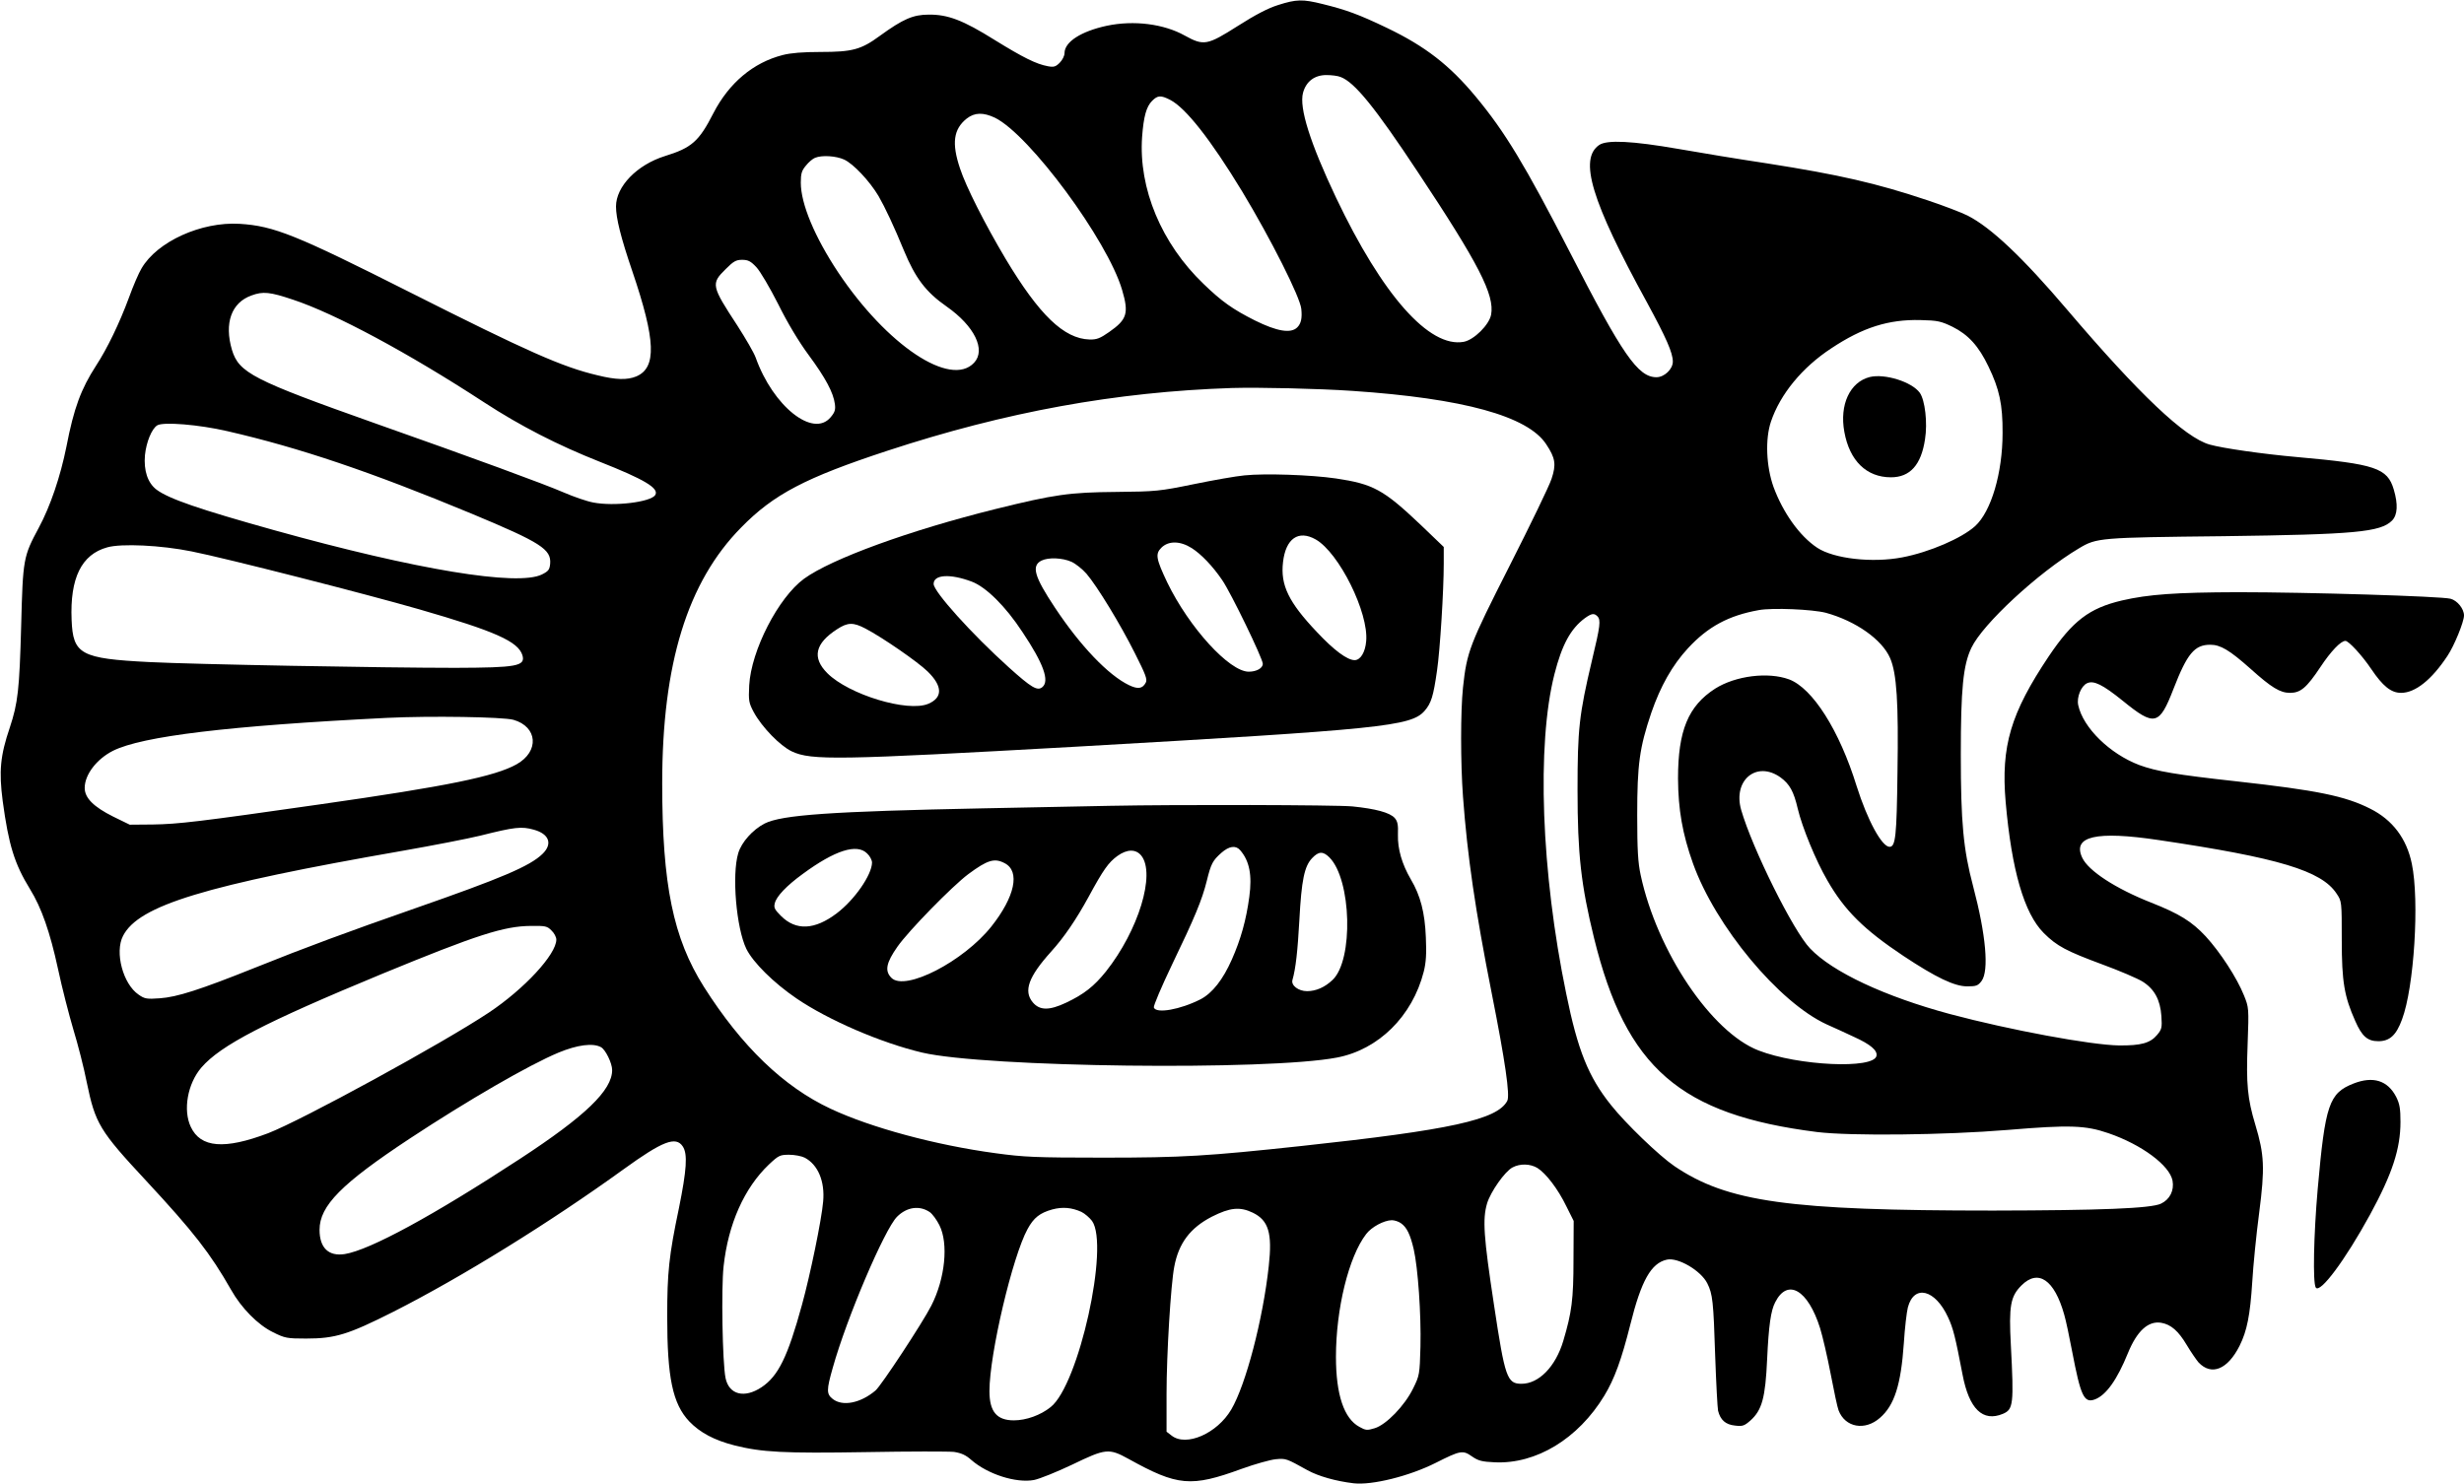 <?xml version="1.0" standalone="no"?>
<!DOCTYPE svg PUBLIC "-//W3C//DTD SVG 20010904//EN"
 "http://www.w3.org/TR/2001/REC-SVG-20010904/DTD/svg10.dtd">
<svg version="1.0" xmlns="http://www.w3.org/2000/svg"
 width="1280pt" height="771pt" viewBox="0 0 1280 771"
 preserveAspectRatio="xMidYMid meet">
<g transform="translate(0,771) scale(0.1,-0.1)"
fill="#000000" stroke="none">
<path d="M6640 7684 c-52 -16 -119 -51 -210 -109 -159 -101 -177 -104 -275
-50 -109 61 -265 81 -406 51 -134 -29 -219 -84 -219 -142 0 -14 -11 -36 -25
-50 -21 -21 -31 -24 -62 -18 -60 11 -128 45 -277 137 -163 102 -242 132 -341
131 -82 0 -134 -23 -254 -110 -98 -72 -143 -84 -309 -84 -90 0 -154 -5 -196
-16 -153 -39 -279 -145 -360 -302 -75 -147 -113 -180 -252 -223 -144 -45 -254
-157 -254 -262 0 -60 25 -161 85 -337 122 -359 127 -501 20 -546 -47 -19 -104
-18 -201 6 -183 43 -365 124 -974 431 -591 298 -706 345 -885 356 -199 12
-429 -92 -510 -232 -14 -23 -43 -90 -65 -151 -49 -133 -114 -267 -171 -354
-78 -121 -115 -219 -154 -421 -31 -154 -83 -309 -144 -422 -80 -149 -82 -161
-91 -507 -9 -334 -17 -403 -59 -530 -50 -147 -57 -228 -37 -382 31 -229 61
-326 142 -458 60 -97 104 -224 145 -413 21 -99 58 -242 80 -316 23 -75 55
-199 70 -276 44 -213 66 -250 309 -511 246 -265 333 -377 440 -565 54 -96 140
-183 218 -221 62 -31 73 -33 172 -33 152 0 219 21 455 140 357 181 816 466
1195 740 202 146 271 173 307 118 26 -39 20 -122 -20 -320 -52 -247 -61 -336
-61 -563 0 -318 28 -454 115 -546 56 -58 129 -97 234 -124 143 -36 257 -42
685 -35 223 4 429 4 456 1 38 -6 61 -16 90 -42 85 -74 232 -121 325 -104 30 6
119 42 199 80 174 84 190 86 292 30 256 -142 325 -148 588 -52 69 25 148 47
177 50 53 5 55 4 165 -57 56 -31 147 -57 240 -68 95 -11 289 37 426 106 129
65 141 67 188 34 33 -23 52 -28 119 -31 215 -10 433 122 569 346 53 87 90 190
135 369 57 229 108 320 190 338 58 13 177 -57 210 -123 28 -56 32 -94 41 -377
5 -143 12 -271 15 -285 12 -48 39 -72 87 -77 40 -5 49 -2 81 26 60 54 78 117
87 321 8 171 19 251 42 294 64 126 170 65 233 -135 13 -42 38 -149 55 -238 17
-89 35 -174 41 -189 34 -89 137 -108 215 -39 75 65 109 171 124 387 5 80 15
164 21 187 32 121 142 94 209 -52 26 -56 37 -98 75 -297 34 -179 105 -248 210
-204 54 23 57 50 41 357 -11 204 -2 253 55 310 87 87 171 30 222 -151 9 -30
27 -116 41 -190 45 -235 62 -272 119 -251 58 22 115 102 171 240 47 115 105
169 173 158 51 -9 89 -42 133 -116 22 -37 50 -77 61 -90 67 -71 151 -37 213
86 39 78 55 160 66 332 5 85 21 247 36 360 30 232 27 301 -20 457 -41 136 -48
211 -40 419 7 188 6 191 -19 253 -37 92 -123 224 -199 307 -72 77 -136 117
-283 175 -185 73 -326 165 -358 233 -53 112 71 141 398 92 621 -92 845 -159
923 -278 27 -40 27 -41 27 -241 0 -217 13 -293 70 -421 35 -80 64 -105 120
-105 59 0 93 31 123 113 63 167 91 617 51 809 -27 131 -100 228 -216 286 -130
66 -278 96 -693 142 -317 35 -417 52 -507 85 -153 58 -292 194 -317 311 -9 41
15 100 46 114 34 16 81 -7 185 -91 166 -135 190 -129 264 62 71 183 109 229
191 229 53 0 100 -28 208 -124 110 -99 155 -126 206 -126 55 0 86 26 158 134
55 83 106 136 130 136 17 0 87 -76 134 -146 60 -89 103 -124 155 -124 74 0
159 68 241 192 35 52 86 177 86 210 0 35 -35 78 -70 87 -50 13 -742 34 -1105
34 -322 -1 -463 -11 -602 -43 -170 -40 -256 -106 -380 -290 -198 -296 -249
-467 -224 -757 31 -354 96 -579 198 -681 68 -68 118 -94 304 -163 90 -33 183
-73 209 -89 62 -39 92 -95 98 -179 4 -61 2 -69 -22 -98 -36 -43 -84 -56 -198
-55 -145 2 -567 80 -878 163 -338 91 -610 218 -727 341 -87 90 -300 519 -358
720 -44 154 80 257 204 169 48 -35 69 -73 90 -163 23 -97 94 -270 154 -373 90
-157 191 -256 395 -392 169 -112 265 -158 331 -158 47 0 56 3 75 28 39 53 23
239 -44 492 -51 192 -64 332 -64 685 0 340 12 464 55 554 58 123 347 391 559
517 92 55 106 56 750 63 683 9 816 21 876 81 29 29 32 85 9 162 -33 111 -95
132 -500 168 -181 16 -389 46 -456 65 -129 36 -367 262 -739 699 -233 274
-397 429 -519 491 -32 16 -126 52 -207 79 -266 89 -458 133 -834 192 -140 21
-347 55 -460 75 -242 42 -371 48 -412 21 -107 -73 -42 -290 247 -817 101 -186
135 -263 135 -309 0 -39 -44 -81 -85 -81 -96 0 -177 117 -450 650 -233 453
-337 625 -489 808 -136 164 -263 262 -461 357 -146 70 -212 94 -334 124 -104
26 -137 25 -231 -5z m324 -374 c73 -27 179 -158 402 -495 316 -476 399 -638
380 -740 -10 -53 -89 -131 -142 -141 -179 -33 -422 241 -664 750 -134 283
-192 466 -171 544 16 59 60 92 121 92 27 0 60 -4 74 -10z m-885 -119 c81 -42
210 -206 374 -476 149 -247 301 -549 307 -610 5 -48 -1 -76 -21 -96 -33 -33
-105 -21 -220 36 -115 58 -172 98 -267 190 -218 209 -338 495 -319 764 8 106
22 157 52 187 29 29 45 30 94 5z m-910 -93 c179 -88 584 -636 660 -894 36
-122 26 -154 -67 -219 -47 -33 -65 -40 -102 -39 -133 4 -261 127 -436 419
-107 180 -206 375 -237 470 -44 131 -34 204 35 259 41 32 86 33 147 4z m-784
-217 c48 -22 132 -111 179 -190 33 -57 81 -159 131 -281 60 -145 114 -217 223
-293 144 -101 205 -225 142 -292 -122 -130 -452 90 -706 470 -122 184 -194
356 -194 466 0 48 5 63 27 89 14 18 36 36 47 40 36 15 109 10 151 -9z m-456
-559 c20 -21 71 -108 114 -193 48 -97 107 -195 158 -264 87 -118 128 -194 136
-254 4 -30 0 -43 -22 -69 -91 -109 -299 57 -389 309 -9 26 -53 101 -96 168
-135 206 -137 217 -61 292 41 41 54 49 86 49 31 0 45 -7 74 -38z m-2407 -169
c218 -72 598 -276 992 -533 190 -124 384 -223 601 -309 233 -92 310 -138 289
-173 -23 -37 -214 -60 -322 -39 -33 6 -102 30 -153 52 -99 43 -466 178 -982
360 -632 224 -706 262 -742 381 -41 139 -3 246 102 283 59 22 96 18 215 -22z
m8621 -141 c82 -41 136 -100 187 -207 56 -116 74 -196 73 -345 0 -207 -59
-408 -143 -484 -70 -63 -237 -135 -378 -162 -156 -30 -356 -7 -442 50 -92 61
-178 183 -227 316 -38 107 -44 249 -13 340 48 142 162 281 313 380 164 109
298 151 463 147 90 -2 107 -6 167 -35z m-3118 -333 c577 -39 911 -131 1007
-277 48 -72 53 -105 28 -180 -12 -37 -110 -239 -217 -450 -209 -412 -223 -448
-243 -634 -13 -123 -13 -392 0 -568 23 -309 63 -586 150 -1025 69 -348 95
-527 80 -555 -52 -98 -295 -151 -1065 -234 -493 -53 -620 -61 -1035 -61 -353
0 -412 3 -558 23 -312 42 -648 133 -857 231 -244 114 -462 324 -658 633 -160
253 -217 530 -217 1058 0 621 131 1046 410 1329 169 173 334 259 760 399 615
202 1186 306 1790 326 138 4 451 -3 625 -15z m-5845 -209 c379 -87 747 -212
1270 -429 360 -150 414 -185 408 -260 -3 -31 -9 -39 -43 -56 -127 -62 -650 24
-1390 230 -390 109 -548 163 -612 211 -46 35 -67 99 -60 179 7 68 35 137 64
155 31 19 216 4 363 -30z m-185 -625 c177 -35 909 -222 1183 -301 395 -114
514 -167 536 -239 16 -56 -29 -64 -349 -65 -374 0 -1356 18 -1590 30 -356 18
-396 40 -403 219 -9 217 51 340 185 377 74 21 280 11 438 -21z m8490 -319
c156 -43 292 -139 334 -236 34 -79 44 -229 38 -595 -4 -330 -10 -385 -41 -385
-40 0 -115 138 -171 315 -90 291 -229 509 -351 555 -109 40 -278 19 -384 -48
-140 -90 -193 -218 -193 -467 1 -162 23 -288 78 -442 117 -326 446 -722 695
-836 36 -16 100 -45 142 -65 84 -38 122 -70 116 -98 -13 -70 -407 -52 -613 28
-245 95 -527 515 -612 911 -14 65 -18 130 -18 312 0 264 12 350 73 531 48 139
109 247 190 335 104 113 212 171 369 199 71 13 278 4 348 -14z m-1187 -18 c19
-19 15 -50 -28 -229 -67 -283 -75 -358 -75 -674 0 -333 18 -493 86 -770 166
-674 446 -917 1159 -1007 173 -21 662 -16 990 11 322 27 404 24 523 -17 172
-59 318 -167 333 -247 9 -51 -14 -97 -60 -119 -52 -25 -315 -35 -873 -36
-1060 0 -1379 44 -1655 231 -78 53 -252 220 -329 317 -117 146 -173 284 -233
580 -130 629 -154 1293 -61 1659 39 153 84 236 158 291 35 25 48 27 65 10z
m-5631 -538 c126 -36 136 -164 17 -231 -112 -63 -360 -114 -1019 -208 -635
-91 -739 -103 -871 -105 l-120 -1 -86 42 c-102 51 -148 97 -148 149 0 69 62
150 147 193 152 76 602 130 1423 171 227 11 602 5 657 -10z m106 -571 c80 -22
99 -74 45 -126 -66 -64 -213 -126 -663 -283 -344 -120 -569 -203 -830 -308
-287 -115 -406 -153 -495 -159 -67 -5 -79 -3 -110 19 -81 55 -125 220 -81 305
81 159 424 263 1456 443 154 27 334 62 400 78 179 45 214 49 278 31z m92 -524
c14 -13 25 -34 25 -47 0 -77 -167 -257 -350 -379 -242 -161 -973 -560 -1147
-627 -227 -86 -351 -76 -402 33 -41 87 -17 224 55 308 100 116 330 235 939
487 493 203 633 248 773 249 75 1 85 -1 107 -24z m257 -606 c23 -12 58 -83 58
-119 0 -105 -139 -239 -480 -462 -448 -293 -778 -473 -909 -494 -84 -13 -131
32 -131 126 0 125 114 240 470 475 299 197 618 382 772 446 97 40 178 51 220
28z m1058 -574 c69 -36 106 -123 96 -229 -8 -94 -67 -380 -110 -536 -74 -270
-123 -370 -210 -428 -89 -59 -169 -39 -187 48 -16 79 -23 466 -10 581 24 219
107 406 235 528 51 48 58 51 106 51 28 0 64 -7 80 -15z m3807 -54 c44 -28 106
-108 150 -199 l38 -76 -1 -201 c0 -207 -9 -274 -53 -422 -40 -134 -127 -223
-217 -223 -75 0 -86 31 -143 410 -54 355 -60 445 -36 527 18 60 92 166 132
187 39 21 92 20 130 -3z m-3157 -229 c14 -10 36 -40 50 -68 48 -95 30 -277
-42 -418 -44 -87 -261 -417 -290 -441 -78 -66 -171 -84 -222 -44 -33 26 -33
46 0 162 72 258 269 720 334 785 51 51 117 60 170 24z m788 1 c18 -9 42 -30
55 -47 91 -128 -69 -852 -215 -967 -52 -42 -127 -69 -191 -69 -89 0 -127 45
-127 152 0 193 120 700 198 842 32 59 64 84 129 102 53 14 100 10 151 -13z
m890 -4 c82 -40 102 -106 83 -277 -30 -277 -119 -617 -195 -746 -73 -124 -234
-195 -310 -135 l-26 20 0 197 c0 204 22 568 40 660 23 123 83 202 195 260 95
48 146 53 213 21z m770 -55 c30 -21 48 -58 66 -135 22 -96 39 -338 35 -506 -4
-145 -5 -150 -38 -217 -44 -90 -140 -189 -200 -207 -39 -12 -47 -11 -79 7 -80
43 -122 167 -122 364 0 249 66 520 157 638 28 37 92 71 133 72 14 0 36 -7 48
-16z"/>
<path d="M9713 5751 c-103 -26 -158 -144 -132 -285 27 -150 115 -236 242 -236
99 0 157 64 177 197 14 86 0 204 -27 242 -41 57 -182 101 -260 82z"/>
<path d="M6465 5240 c-44 -4 -163 -25 -265 -46 -176 -36 -195 -38 -400 -40
-244 -2 -322 -13 -629 -89 -443 -110 -851 -258 -994 -362 -134 -98 -275 -373
-285 -554 -4 -81 -2 -91 24 -140 42 -77 136 -174 197 -203 101 -48 241 -45
1472 24 1593 91 1744 106 1815 186 35 40 46 76 65 209 16 109 35 418 35 557
l0 86 -121 116 c-192 182 -245 211 -439 240 -131 19 -369 27 -475 16z m370
-333 c121 -69 276 -381 262 -529 -5 -58 -30 -98 -60 -98 -38 0 -107 51 -196
146 -147 155 -190 244 -176 363 14 123 80 169 170 118z m-644 -45 c50 -32 109
-94 158 -166 45 -65 211 -408 211 -435 0 -23 -33 -41 -73 -41 -101 0 -310 230
-423 463 -59 124 -63 149 -31 181 37 37 98 36 158 -2z m-625 -71 c22 -10 57
-38 78 -62 55 -64 176 -262 252 -414 56 -111 65 -135 56 -152 -17 -32 -41 -35
-87 -13 -108 52 -253 204 -385 403 -107 161 -123 217 -70 244 36 18 109 15
156 -6z m-518 -103 c74 -28 175 -127 264 -263 109 -163 141 -253 103 -285 -26
-22 -57 -3 -175 103 -191 172 -390 393 -390 433 0 49 86 54 198 12z m-552
-244 c88 -46 272 -173 323 -223 78 -76 79 -136 3 -168 -107 -45 -413 48 -524
159 -81 81 -64 155 51 229 55 36 84 36 147 3z"/>
<path d="M5765 3523 c-66 -1 -361 -7 -655 -13 -795 -16 -1049 -34 -1138 -79
-62 -32 -120 -97 -137 -154 -34 -113 -10 -389 42 -497 35 -71 142 -177 261
-258 166 -113 440 -231 652 -281 327 -77 1797 -95 2155 -26 216 41 392 215
451 446 12 48 15 92 11 179 -5 128 -28 217 -78 301 -46 79 -69 158 -67 232 2
52 -2 70 -17 87 -25 28 -100 48 -220 60 -86 8 -905 10 -1260 3z m677 -230 c49
-56 63 -130 48 -242 -16 -120 -44 -221 -91 -327 -46 -104 -101 -174 -162 -206
-106 -54 -231 -76 -243 -43 -3 8 40 109 95 224 118 245 155 334 180 434 22 90
31 106 76 146 40 35 74 40 97 14z m-1937 -18 c14 -13 25 -34 25 -47 -1 -64
-91 -194 -184 -264 -114 -86 -211 -91 -289 -13 -33 33 -38 43 -32 66 8 35 61
91 145 152 167 123 282 160 335 106z m1424 -11 c75 -95 -15 -389 -184 -602
-62 -77 -114 -118 -207 -162 -87 -41 -137 -41 -173 2 -49 59 -22 133 95 263
67 74 130 166 195 285 77 142 103 178 149 212 51 37 97 37 125 2z m977 -9
c115 -115 126 -534 16 -637 -40 -38 -86 -58 -132 -58 -45 0 -84 30 -76 58 17
59 27 150 36 312 11 207 26 279 66 321 34 36 57 37 90 4z m-1687 -30 c82 -42
53 -175 -69 -329 -145 -182 -448 -338 -519 -267 -36 36 -28 78 31 162 58 83
284 314 368 377 100 74 136 85 189 57z"/>
<path d="M12226 2080 c-127 -50 -147 -108 -186 -548 -21 -240 -26 -488 -10
-512 22 -33 153 143 282 379 115 211 158 342 158 481 0 69 -4 94 -22 130 -44
86 -120 110 -222 70z"/>
</g>
</svg>
